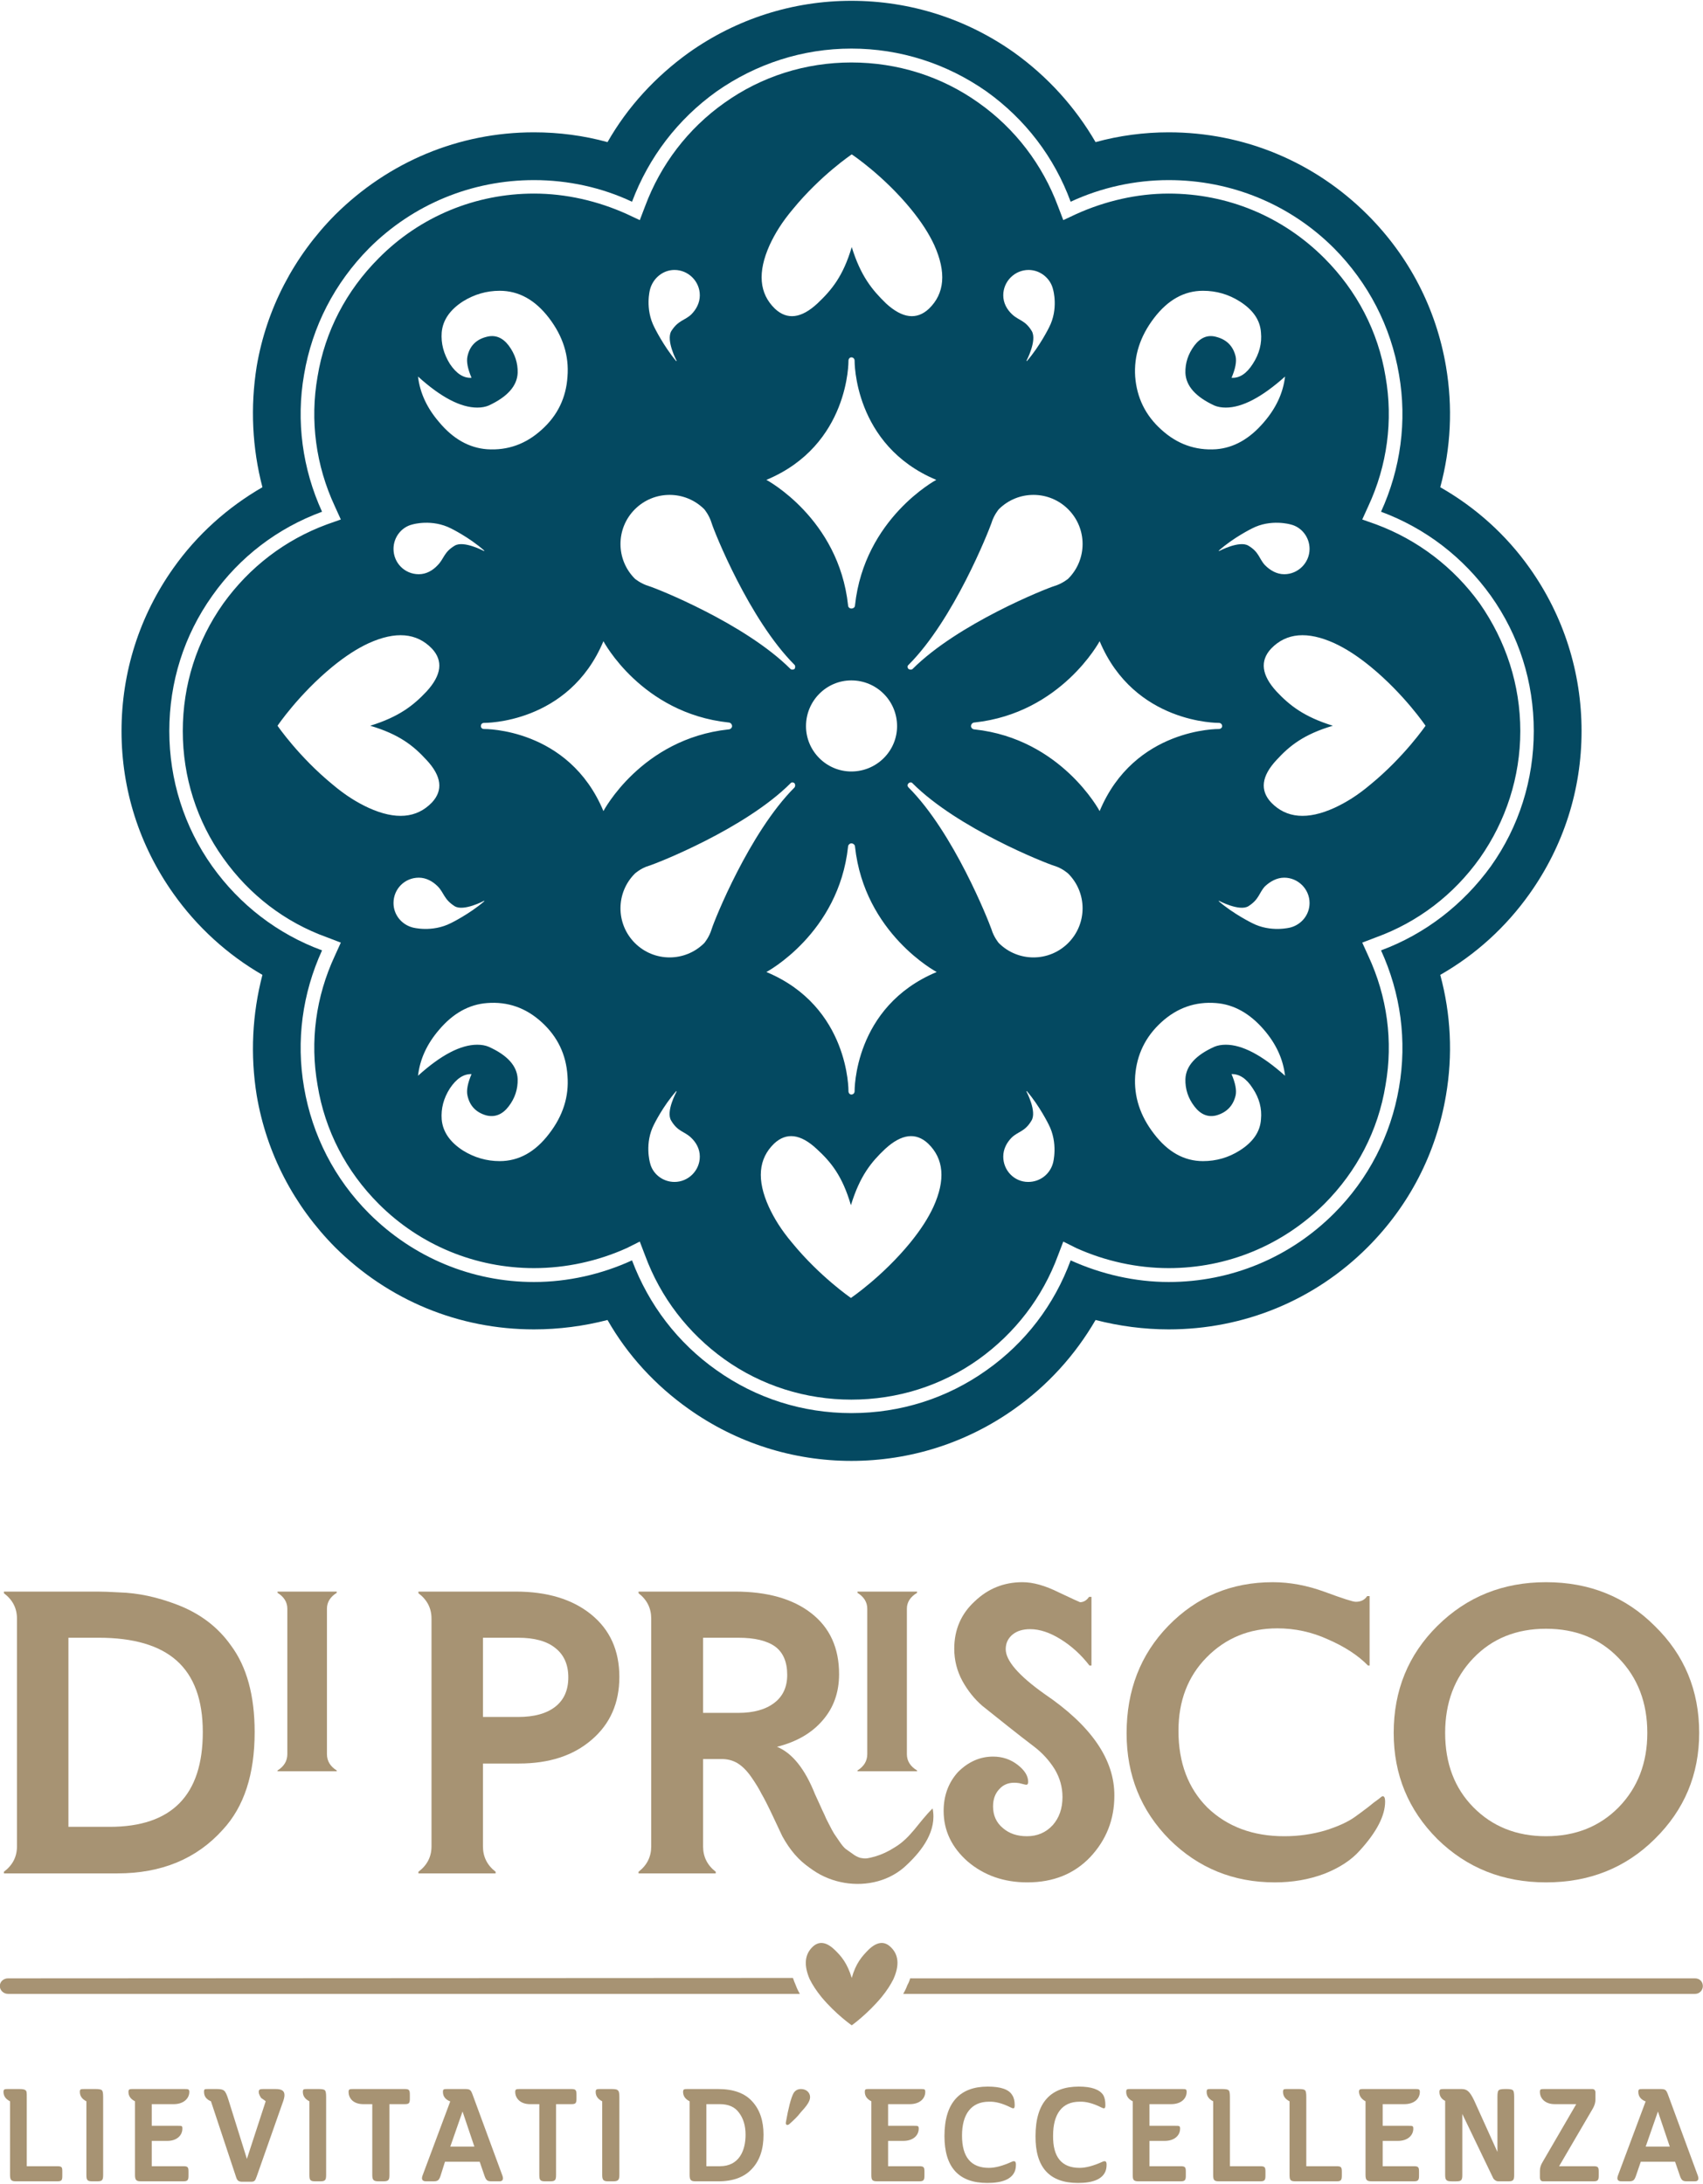 <svg height="536" width="418" viewBox="89.145 153.934 416.99 534.243" xmlns="http://www.w3.org/2000/svg" version="1.2"><style>.a{fill:#044961}.b{fill:#a79373}</style><path d="m463.7 292.8c-5.8-8.2-13.3-14.9-21.9-19.8 2.6-9.6 3.1-19.6 1.4-29.6-2.4-14.1-9-26.9-19.2-37.1-13-13-30.3-20.2-48.7-20.2-6 0-12.1 0.8-17.9 2.4-5-8.6-11.7-16-19.9-21.9-11.7-8.3-25.5-12.7-39.9-12.7-14.3 0-28.1 4.4-39.8 12.7-8.2 5.9-15 13.3-19.9 21.9-5.8-1.6-11.9-2.4-18-2.4-18.4 0-35.6 7.2-48.7 20.2-10.1 10.2-16.8 23-19.2 37.1-1.6 10-1.1 20 1.4 29.6-8.5 4.9-16 11.6-21.8 19.8-8.3 11.7-12.7 25.5-12.7 39.9 0 14.4 4.4 28.1 12.7 39.8 5.8 8.2 13.3 15 21.8 19.9-2.5 9.6-3 19.6-1.4 29.5 2.4 14.2 9.1 27 19.2 37.2 13.1 13 30.3 20.1 48.7 20.1 6.1 0 12.2-0.8 18-2.3 4.9 8.6 11.7 16 19.9 21.8 11.7 8.3 25.5 12.7 39.8 12.7 14.4 0 28.2-4.4 39.9-12.7 8.2-5.8 14.9-13.2 19.9-21.8 5.8 1.5 11.9 2.3 17.9 2.3 18.4 0 35.7-7.1 48.7-20.1 10.2-10.2 16.8-23 19.2-37.2 1.7-9.9 1.2-19.9-1.4-29.5 8.6-4.9 16.1-11.7 21.9-19.9 8.3-11.7 12.7-25.4 12.7-39.8 0-14.4-4.4-28.2-12.7-39.9zm-9.5 73c-6.8 9.4-16.1 16.6-26.9 20.6 4.8 10.5 6.4 22.1 4.4 33.6-2 11.7-7.5 22.4-15.9 30.8-10.8 10.8-25.2 16.8-40.5 16.8-8.2 0-16.5-1.9-24-5.3-4 10.9-11.1 20.2-20.6 26.9-9.7 6.9-21.1 10.5-33.1 10.5-11.9 0-23.3-3.6-33-10.5-9.5-6.7-16.6-16-20.7-26.9-7.4 3.4-15.7 5.3-24 5.3-15.2 0-29.6-6-40.4-16.8-8.4-8.4-13.9-19.1-15.9-30.8-2-11.5-0.4-23.1 4.4-33.6-10.9-4-20.2-11.2-26.9-20.6-6.9-9.7-10.5-21.2-10.5-33.1 0-12 3.6-23.4 10.5-33.1 6.7-9.5 16-16.6 26.9-20.6-4.8-10.5-6.4-22.2-4.4-33.6 2-11.8 7.5-22.4 15.9-30.9 10.8-10.8 25.2-16.7 40.4-16.7 8.3 0 16.6 1.8 24 5.3 4.1-10.9 11.2-20.2 20.7-27 9.7-6.8 21.1-10.5 33-10.5 12 0 23.4 3.7 33.1 10.5 9.5 6.8 16.6 16.1 20.6 27 7.5-3.5 15.8-5.3 24-5.3 15.3 0 29.7 5.9 40.5 16.7 8.4 8.5 13.9 19.1 15.9 30.9 2 11.4 0.4 23.1-4.4 33.6 10.8 4 20.1 11.1 26.9 20.6 6.9 9.7 10.5 21.1 10.5 33.1 0 11.9-3.6 23.4-10.5 33.1z" class="a"></path><path d="m451.5 301.5c-6.4-8.9-15.2-15.6-25.4-19.4l-3.4-1.2 1.5-3.3c4.6-9.9 6.1-20.9 4.2-31.7-1.8-11-7-21-15-29-10.2-10.2-23.7-15.8-38.1-15.8-7.7 0-15.5 1.8-22.6 5l-3.2 1.5-1.3-3.4c-3.8-10.2-10.5-19-19.4-25.3-9.1-6.5-19.9-9.9-31.2-9.9-11.2 0-22 3.4-31.1 9.9-8.9 6.3-15.6 15.1-19.4 25.3l-1.3 3.4-3.2-1.5c-7.1-3.2-14.9-5-22.7-5-14.3 0-27.9 5.6-38 15.8-8 8-13.2 18-15 29-1.9 10.8-0.4 21.8 4.2 31.7l1.5 3.3-3.4 1.2c-10.3 3.8-19 10.5-25.4 19.4-6.5 9.2-9.9 19.9-9.9 31.2 0 11.2 3.4 22 9.9 31.1 6.4 9 15.1 15.7 25.4 19.4l3.4 1.3-1.5 3.3c-4.6 9.9-6.1 20.8-4.2 31.6 1.8 11.1 7 21.1 15 29.1 10.1 10.1 23.7 15.7 38 15.7 7.8 0 15.6-1.7 22.7-4.9l3.2-1.6 1.3 3.4c3.8 10.3 10.5 19 19.4 25.4 9.1 6.5 19.9 9.9 31.1 9.9 11.3 0 22.1-3.4 31.2-9.9 8.9-6.4 15.6-15.1 19.4-25.4l1.3-3.4 3.2 1.6c7.1 3.2 14.9 4.9 22.6 4.9 14.4 0 27.9-5.6 38.1-15.7 8-8 13.2-18 15-29.1 1.9-10.8 0.4-21.7-4.2-31.6l-1.5-3.3 3.4-1.3c10.2-3.7 19-10.4 25.4-19.4 6.4-9.1 9.9-19.9 9.9-31.1 0-11.3-3.5-22-9.9-31.2zm-41.7-13.4c0 3.4-2.8 6.2-6.2 6.2-1.8 0-3.4-0.9-4.7-2.2-1.5-1.6-1.4-3.2-4.1-4.8-2.2-1.3-7.1 1.3-7.1 1.3q-0.1 0-0.1 0-0.1-0.1 0-0.1c3.6-3.2 8.1-5.4 8.1-5.4 4.6-2.4 9.4-1 9.4-1 2.7 0.6 4.7 3.1 4.7 6zm-38.1-56.5q5.1-6.7 12-6.7 4.9 0 9 2.6 4.9 3.1 5.2 7.6 0.4 4-2 7.7-2.3 3.6-5.2 3.4 1.4-3.3 1-5.2-0.9-3.8-4.7-4.8-3.1-0.9-5.4 2.1-2.3 3.1-2.2 6.7 0.2 4.8 7.1 8 1.2 0.5 2.8 0.5 6 0 14.5-7.6-0.7 6-5.2 11.2-5.2 6.1-11.7 6.6-7.6 0.5-13.4-4.8-5.8-5.2-6.4-13-0.5-7.6 4.6-14.3zm-30.7-11.8c2.9 0 5.4 2.1 6 4.8 0 0 1.4 4.7-1 9.3 0 0-2.2 4.5-5.4 8.2q0 0-0.1 0 0-0.1 0-0.1c0 0 2.6-4.9 1.3-7.2-1.6-2.7-3.2-2.6-4.8-4.1-1.3-1.2-2.2-2.8-2.2-4.7 0-3.4 2.8-6.2 6.2-6.2zm-9.1 62c0.6-2 1.8-3.4 1.8-3.4 4.7-4.7 12.3-4.7 17 0 4.7 4.7 4.7 12.3 0 17 0 0-1.4 1.2-3.4 1.8-2 0.6-23.6 9.2-34.7 20.3-0.2 0.2-0.7 0.2-1 0-0.3-0.3-0.3-0.8 0-1 11.1-11.1 19.6-32.7 20.3-34.7zm-35.1 79.2c0-0.4 0.4-0.8 0.8-0.8 0.5 0 0.9 0.4 0.9 0.8 2.3 21.3 20 30.7 20 30.7-20.4 8.5-20.1 29.2-20.1 29.2 0 0.4-0.3 0.8-0.8 0.8-0.4 0-0.7-0.4-0.7-0.8 0 0 0.3-20.7-20.1-29.2 0 0 17.7-9.4 20-30.7zm-10.3-29.5c0-6.2 5-11.2 11.1-11.2 6.2 0 11.2 5 11.2 11.2 0 6.1-5 11.1-11.2 11.1-6.1 0-11.1-5-11.1-11.1zm12-29.6c0 0.5-0.4 0.8-0.9 0.8-0.4 0-0.8-0.3-0.8-0.8-2.3-21.3-20-30.7-20-30.7 20.4-8.5 20.1-29.2 20.1-29.2 0-0.4 0.3-0.8 0.7-0.8 0.5 0 0.8 0.4 0.8 0.8 0 0-0.3 20.7 20 29.2 0 0-17.6 9.4-19.9 30.7zm-20.9-88.2c1.3-2.8 3-5.6 5.7-8.8 6.8-8.3 14.4-13.4 14.4-13.4 0 0 7.7 5.1 14.5 13.4 2.6 3.2 4.4 6 5.7 8.8q4.5 10-1.3 15.6-4.5 4.2-10.5-1.3c-3.4-3.3-6.2-6.7-8.4-13.8-2.1 7.1-4.9 10.5-8.4 13.8q-5.9 5.5-10.4 1.3-5.8-5.6-1.3-15.6zm-29.3 10.9c0.7-2.7 3.1-4.8 6-4.8 3.4 0 6.2 2.8 6.2 6.2 0 1.9-0.9 3.5-2.1 4.7-1.6 1.5-3.2 1.4-4.9 4.1-1.3 2.3 1.3 7.2 1.3 7.2q0.1 0 0 0.1 0 0-0.1 0c-3.1-3.7-5.3-8.2-5.3-8.2-2.4-4.6-1.1-9.3-1.1-9.3zm-3.7 53.8c4.7-4.7 12.3-4.7 17 0 0 0 1.2 1.4 1.8 3.4 0.6 2 9.2 23.6 20.3 34.7 0.2 0.2 0.2 0.7 0 1-0.3 0.2-0.8 0.2-1 0-11.1-11.1-32.7-19.7-34.7-20.3-2-0.6-3.4-1.8-3.4-1.8-4.7-4.7-4.7-12.3 0-17zm-30.9-40.1q-2.3-3-5.5-2.1-3.8 1-4.6 4.8-0.4 1.9 1 5.2-2.9 0.2-5.3-3.4-2.3-3.7-2-7.7 0.4-4.5 5.2-7.6 4.2-2.6 9-2.6 7 0 12.1 6.7 5.1 6.7 4.5 14.3-0.5 7.8-6.3 13-5.8 5.3-13.4 4.8-6.6-0.5-11.7-6.6-4.5-5.2-5.2-11.2 8.4 7.6 14.5 7.6 1.6 0 2.8-0.5 6.9-3.2 7.1-8 0.1-3.6-2.2-6.7zm-23.5 43.8c0 0 4.7-1.4 9.4 1 0 0 4.5 2.2 8.1 5.4q0.1 0 0 0.1 0 0-0.1 0c0 0-4.9-2.6-7.1-1.3-2.7 1.6-2.6 3.2-4.2 4.8-1.2 1.3-2.8 2.2-4.6 2.2-3.5 0-6.2-2.8-6.2-6.2 0-2.9 2-5.4 4.7-6zm-10.8 69.4c-2.8-1.3-5.6-3-8.8-5.7-8.3-6.8-13.5-14.4-13.5-14.4 0 0 5.2-7.7 13.5-14.5 3.2-2.6 6-4.4 8.8-5.7q9.9-4.5 15.5 1.3 4.2 4.5-1.3 10.5c-3.2 3.4-6.7 6.2-13.8 8.4 7.1 2.1 10.6 4.9 13.8 8.4q5.5 5.9 1.3 10.4-5.6 5.8-15.5 1.3zm6.1 23.3c0-3.4 2.7-6.2 6.2-6.2 1.8 0 3.4 0.9 4.6 2.1 1.6 1.6 1.5 3.2 4.2 4.9 2.2 1.3 7.1-1.3 7.1-1.3q0.1-0.1 0.1 0 0.1 0 0 0.1c-3.6 3.1-8.1 5.3-8.1 5.3-4.7 2.4-9.4 1.1-9.4 1.1-2.7-0.7-4.7-3.1-4.7-6zm38.1 56.5q-5.1 6.7-12.1 6.7-4.8 0-9-2.6-4.8-3.1-5.2-7.6-0.3-4 2-7.6 2.4-3.6 5.3-3.5-1.4 3.3-1 5.2 0.8 3.8 4.6 4.9 3.2 0.8 5.5-2.2 2.3-3 2.2-6.7-0.2-4.8-7.1-7.9-1.2-0.5-2.8-0.5-6.1 0-14.5 7.6 0.7-6.1 5.2-11.3 5.1-6 11.7-6.5 7.6-0.6 13.4 4.7 5.8 5.3 6.3 13.1 0.6 7.6-4.5 14.2zm-15.9-99.1c-0.5 0-0.8-0.3-0.8-0.7 0-0.5 0.3-0.8 0.8-0.8 0 0 20.7 0.3 29.2-20 0 0 9.3 17.6 30.6 19.9 0.5 0 0.9 0.4 0.9 0.9 0 0.4-0.4 0.8-0.9 0.8-21.3 2.3-30.6 20-30.6 20-8.5-20.4-29.2-20.1-29.2-20.1zm46.6 110.9c-2.9 0-5.4-2-6-4.7 0 0-1.4-4.8 1-9.4 0 0 2.2-4.5 5.4-8.1q0-0.1 0.1 0 0 0 0 0.1c0 0-2.7 4.9-1.3 7.1 1.6 2.7 3.2 2.6 4.8 4.1 1.3 1.2 2.2 2.8 2.2 4.7 0 3.4-2.8 6.2-6.2 6.2zm9.1-61.9c-0.6 2-1.8 3.4-1.8 3.4-4.7 4.7-12.3 4.7-17 0-4.7-4.7-4.7-12.3 0-17 0 0 1.4-1.3 3.4-1.9 2-0.6 23.6-9.1 34.7-20.2 0.2-0.3 0.7-0.3 1 0 0.2 0.3 0.2 0.7 0 1-11.1 11.1-19.7 32.7-20.3 34.7zm54.3 68c-1.3 2.8-3.1 5.6-5.7 8.8-6.8 8.3-14.5 13.5-14.5 13.5 0 0-7.6-5.2-14.4-13.5-2.7-3.2-4.4-6-5.7-8.8q-4.5-9.9 1.3-15.5 4.5-4.2 10.4 1.3c3.5 3.2 6.3 6.6 8.4 13.8 2.2-7.2 5-10.6 8.4-13.8q6-5.5 10.5-1.3 5.8 5.6 1.3 15.5zm29.3-10.8c-0.7 2.7-3.1 4.7-6.1 4.7-3.4 0-6.1-2.8-6.1-6.2 0-1.9 0.9-3.5 2.1-4.7 1.6-1.5 3.2-1.4 4.8-4.1 1.4-2.2-1.2-7.1-1.2-7.1q-0.1-0.1 0-0.1 0-0.1 0.1 0c3.1 3.6 5.3 8.1 5.3 8.1 2.4 4.6 1.1 9.4 1.1 9.4zm3.7-53.8c-4.7 4.7-12.3 4.7-17 0 0 0-1.2-1.4-1.8-3.4-0.7-2-9.2-23.6-20.3-34.7-0.3-0.3-0.3-0.7 0-1 0.3-0.3 0.8-0.3 1 0 11.1 11.1 32.7 19.6 34.7 20.2 2 0.6 3.4 1.9 3.4 1.9 4.7 4.7 4.7 12.3 0 17zm7.7-32.3c0 0-9.4-17.7-30.6-20-0.5 0-0.9-0.4-0.9-0.8 0-0.5 0.4-0.9 0.9-0.9 21.2-2.3 30.6-19.9 30.6-19.9 8.5 20.3 29.2 20 29.2 20 0.4 0 0.8 0.3 0.8 0.8 0 0.4-0.4 0.7-0.8 0.7 0 0-20.7-0.3-29.2 20.1zm23.2 72.3q2.3 3 5.4 2.2 3.8-1.1 4.7-4.9 0.4-1.9-1-5.2 2.9-0.1 5.2 3.5 2.4 3.6 2 7.6-0.3 4.5-5.2 7.6-4.1 2.6-9 2.6-6.9 0-12-6.7-5.1-6.6-4.6-14.2 0.6-7.8 6.4-13.1 5.8-5.3 13.4-4.7 6.5 0.5 11.7 6.5 4.5 5.2 5.2 11.3-8.5-7.6-14.5-7.6-1.6 0-2.8 0.5-6.9 3.1-7.1 7.9-0.1 3.7 2.2 6.7zm23.5-43.8c0 0-4.8 1.3-9.4-1.1 0 0-4.5-2.2-8.1-5.3q-0.1-0.1 0-0.1 0-0.1 0.1 0c0 0 4.9 2.6 7.1 1.3 2.7-1.7 2.6-3.3 4.1-4.9 1.3-1.2 2.9-2.1 4.7-2.1 3.4 0 6.2 2.8 6.2 6.2 0 2.9-2 5.3-4.7 6zm19.6-35c-3.2 2.7-6 4.4-8.8 5.7q-9.9 4.5-15.5-1.3-4.2-4.5 1.3-10.4c3.2-3.5 6.7-6.3 13.8-8.4-7.1-2.2-10.6-5-13.8-8.4q-5.5-6-1.3-10.5 5.6-5.8 15.5-1.3c2.8 1.3 5.6 3.1 8.8 5.7 8.3 6.8 13.5 14.5 13.5 14.5 0 0-5.2 7.6-13.5 14.4z" class="a"></path><path d="m310.3 641.9h193.9c1.1 0 1.9-0.9 1.9-1.9 0-1.1-0.8-1.9-1.9-1.9h-192.2q-0.2 0.8-0.7 1.7-0.4 1.1-1 2.1z" class="b"></path><path d="m285 641.9q-0.6-1-1-2.1-0.4-0.9-0.7-1.8l-192.2 0.1c-1.1 0-2 0.8-2 1.9 0 1 0.9 1.9 2 1.9z" class="b"></path><path d="m307.9 638.3c-0.7 1.4-1.6 2.8-2.9 4.4-3.5 4.2-7.3 6.9-7.3 6.9 0 0-3.9-2.7-7.4-6.9-1.3-1.6-2.2-3-2.9-4.4q-2.2-5.1 0.7-7.9 2.3-2.2 5.3 0.6c1.8 1.7 3.2 3.4 4.3 7 1-3.6 2.5-5.3 4.2-7q3-2.8 5.3-0.6 3 2.8 0.7 7.9z" class="b"></path><path d="m91.2 665.2h2.7q1.2 0 1.5 0.3c0.3 0.2 0.3 0.7 0.3 1.6v17h7.4c1.2 0 1.3 0.2 1.3 1.3v1c0 1.1-0.1 1.4-1.3 1.4h-10c-1.2 0-1.5-0.3-1.5-1.6v-18q-1.6-0.8-1.6-2.3c0-0.7 0.3-0.7 1.2-0.7z" class="b"></path><path d="m109.9 665.2h2.7q1.2 0 1.5 0.3c0.2 0.2 0.3 0.7 0.3 1.6v19.1c0 1.3-0.2 1.6-1.5 1.6h-1.1c-1.3 0-1.5-0.3-1.5-1.6v-18q-1.6-0.8-1.6-2.3c0-0.7 0.2-0.7 1.2-0.7z" class="b"></path><path d="m121.8 665.2h12.4c1 0 1.3 0 1.3 0.7 0 1.6-1.4 3-3.8 3h-5.4v5.3h6.4c1 0 1.1 0 1.1 0.7 0 1.6-1.3 3-3.7 3h-3.8v6.2h7.7c1.1 0 1.3 0.2 1.3 1.3v1c0 1.1-0.2 1.4-1.3 1.4h-10.3c-1.2 0-1.5-0.3-1.5-1.6v-18q-1.6-0.8-1.6-2.3c0-0.7 0.3-0.7 1.2-0.7z" class="b"></path><path d="m140.2 665.2h2c0.9 0 1.5 0.1 1.8 0.4q0.5 0.3 1.1 2.3l4.5 14.4v0.3-0.3l4.6-14.1c-0.2-0.2-0.8-0.6-1.1-0.8-0.2-0.3-0.6-0.9-0.6-1.5 0-0.6 0.3-0.7 1.1-0.7h3c1.5 0 2.2 0.4 2.2 1.5q0 0.7-0.5 2l-6.3 17.9c-0.4 1.1-0.5 1.3-1.5 1.3h-2c-1 0-1.3-0.3-1.6-1.3l-6.1-18.4q-1.7-0.7-1.7-2.3c0-0.7 0.1-0.7 1.1-0.7z" class="b"></path><path d="m164.5 665.2h2.7q1.2 0 1.5 0.3c0.2 0.2 0.3 0.7 0.3 1.6v19.1c0 1.3-0.2 1.6-1.5 1.6h-1.1c-1.3 0-1.5-0.3-1.5-1.6v-18q-1.6-0.8-1.6-2.3c0-0.7 0.2-0.7 1.2-0.7z" class="b"></path><path d="m175.7 665.2h12.5c1.1 0 1.3 0.2 1.3 1.4v0.9c0 1.2-0.2 1.4-1.3 1.4h-3.7v17.3c0 1.3-0.2 1.6-1.6 1.6h-1c-1.3 0-1.6-0.3-1.6-1.6v-17.3h-2.2c-2.4 0-3.6-1.4-3.6-3 0-0.7 0.3-0.7 1.2-0.7z" class="b"></path><path d="m198.8 665.2h4.2c1.2 0 1.4 0.2 1.8 1.2l7.4 20.1q0.4 1.3-0.8 1.3h-1.8c-1.1 0-1.4-0.2-1.8-1.3l-1.2-3.5h-8.5l-1.1 3.5c-0.4 1.1-0.7 1.3-1.8 1.3h-1.7q-1.4 0-0.9-1.4l6.8-18.2h-0.1q-1.7-0.7-1.7-2.3c0-0.7 0.2-0.7 1.2-0.7zm3.6 5.5l-3 8.6h5.9z" class="b"></path><path d="m216.5 665.2h12.5c1.1 0 1.3 0.2 1.3 1.4v0.9c0 1.2-0.2 1.4-1.3 1.4h-3.7v17.3c0 1.3-0.2 1.6-1.5 1.6h-1.1c-1.3 0-1.5-0.3-1.5-1.6v-17.3h-2.3c-2.3 0-3.6-1.4-3.6-3 0-0.7 0.3-0.7 1.2-0.7z" class="b"></path><path d="m236.2 665.2h2.7q1.3 0 1.5 0.3c0.3 0.2 0.4 0.7 0.4 1.6v19.1c0 1.3-0.3 1.6-1.6 1.6h-1.1c-1.2 0-1.5-0.3-1.5-1.6v-18q-1.6-0.8-1.6-2.3c0-0.7 0.3-0.7 1.2-0.7z" class="b"></path><path d="m257.6 665.2h7.4c3.7 0 6.5 1 8.3 3q2.8 3 2.8 8.2 0 5.3-2.8 8.3-2.8 3.1-8.3 3.1h-5.5c-1.2 0-1.5-0.3-1.5-1.6v-18q-1.6-0.8-1.6-2.3c0-0.7 0.3-0.7 1.2-0.7zm4.5 3.7v15.2h3.3c4.7 0 6.3-3.8 6.3-7.7q0-3.3-1.6-5.4-1.5-2.1-4.7-2.1z" class="b"></path><path d="m283.4 666.3q0.6-1.1 1.9-1.1c1.2 0 2.2 0.8 2.2 2q0 0.4-0.2 0.9-0.4 1-2 2.7c-0.9 1.2-1.9 2.1-2.9 3-0.5 0.4-1 0.2-0.8-0.6q0.9-5.1 1.8-6.9z" class="b"></path><path d="m302 665.2h12.5c1 0 1.2 0 1.2 0.7 0 1.6-1.3 3-3.8 3h-5.3v5.3h6.3c1 0 1.2 0 1.2 0.7 0 1.6-1.3 3-3.8 3h-3.7v6.2h7.6c1.1 0 1.3 0.2 1.3 1.3v1c0 1.1-0.2 1.4-1.3 1.4h-10.2c-1.3 0-1.5-0.3-1.5-1.6v-18q-1.6-0.8-1.6-2.3c0-0.7 0.2-0.7 1.1-0.7z" class="b"></path><path d="m331 664.6c3.2 0 5.2 0.7 6 2.1q0.6 0.9 0.6 2.4c0 0.9-0.2 1-1 0.6q-3-1.5-5.3-1.4c-4.3 0-6.6 3-6.6 8.3q0 7.9 6.6 7.9 2.3 0 5.6-1.5c0.7-0.3 1-0.1 1 0.7q0 1-0.3 1.7-1.2 2.8-6.7 2.8-10.5 0-10.5-11.5c0-8.3 3.9-12.1 10.6-12.1z" class="b"></path><path d="m353.3 664.6c3.1 0 5.1 0.7 6 2.1q0.5 0.9 0.5 2.4c0 0.9-0.2 1-1 0.6q-3-1.5-5.3-1.4c-4.3 0-6.5 3-6.5 8.3q-0.1 7.9 6.5 7.9 2.3 0 5.6-1.5c0.7-0.3 1-0.1 1 0.7q0 1-0.3 1.7-1.2 2.8-6.7 2.8-10.5 0-10.4-11.5c0-8.3 3.8-12.1 10.6-12.1z" class="b"></path><path d="m366 665.2h12.5c1 0 1.2 0 1.2 0.7 0 1.6-1.3 3-3.8 3h-5.3v5.3h6.3c1 0 1.2 0 1.2 0.7 0 1.6-1.3 3-3.8 3h-3.7v6.2h7.6c1.1 0 1.3 0.2 1.3 1.3v1c0 1.1-0.2 1.4-1.3 1.4h-10.2c-1.3 0-1.5-0.3-1.5-1.6v-18q-1.6-0.8-1.6-2.3c0-0.7 0.2-0.7 1.1-0.7z" class="b"></path><path d="m385.7 665.2h2.7q1.3 0 1.6 0.3c0.2 0.2 0.3 0.7 0.3 1.6v17h7.4c1.1 0 1.3 0.2 1.3 1.3v1c0 1.1-0.2 1.4-1.3 1.4h-10c-1.3 0-1.5-0.3-1.5-1.6v-18q-1.6-0.8-1.6-2.3c0-0.7 0.2-0.7 1.1-0.7z" class="b"></path><path d="m404.4 665.2h2.8q1.2 0 1.5 0.3c0.2 0.2 0.3 0.7 0.3 1.6v17h7.4c1.1 0 1.3 0.2 1.3 1.3v1c0 1.1-0.2 1.4-1.3 1.4h-10c-1.3 0-1.5-0.3-1.5-1.6v-18q-1.6-0.8-1.6-2.3c0-0.7 0.2-0.7 1.1-0.7z" class="b"></path><path d="m423.1 665.2h12.5c0.9 0 1.2 0 1.2 0.7 0 1.6-1.3 3-3.8 3h-5.3v5.3h6.3c1 0 1.2 0 1.2 0.7 0 1.6-1.3 3-3.8 3h-3.7v6.2h7.6c1.1 0 1.3 0.2 1.3 1.3v1c0 1.1-0.2 1.4-1.3 1.4h-10.2c-1.3 0-1.6-0.3-1.6-1.6v-18q-1.5-0.8-1.6-2.3c0-0.7 0.3-0.7 1.2-0.7z" class="b"></path><path d="m459.9 686.2c0 1.3-0.2 1.6-1.5 1.6h-2.3c-0.6 0-1-0.3-1.3-0.7l-7.6-15.8v14.9c0 1.3-0.2 1.6-1.5 1.6h-1.1c-1.3 0-1.6-0.3-1.6-1.6v-18.1q-1.4-0.7-1.4-2.2c0-0.7 0.3-0.7 1.2-0.7h4.2c1.3 0 2 0.5 3.1 2.8l5.7 12.6v-13.5c0-0.9 0.1-1.4 0.3-1.6q0.3-0.3 1.5-0.3h0.5q1.2 0 1.5 0.3c0.2 0.2 0.3 0.7 0.3 1.6z" class="b"></path><path d="m467.4 665.2h11.6q0.8 0 0.8 0.9v1.7q0 1-0.6 2.1l-8.3 14.2h8.4c1.1 0 1.3 0.2 1.3 1.3v1c0 1.1-0.2 1.4-1.3 1.4h-12.3q-0.8 0-0.8-1v-1.6c0-0.7 0.2-1.4 0.7-2.2l8.2-14.1h-5.3c-2.3 0-3.6-1.4-3.6-3 0-0.7 0.2-0.7 1.2-0.7z" class="b"></path><path d="m491.5 665.2h4.2c1.2 0 1.4 0.2 1.8 1.2l7.4 20.1q0.4 1.3-0.8 1.3h-1.8c-1.1 0-1.4-0.2-1.8-1.3l-1.2-3.5h-8.4l-1.2 3.5c-0.4 1.1-0.7 1.3-1.8 1.3h-1.7q-1.4 0-0.9-1.4l6.8-18.2h-0.1q-1.7-0.7-1.7-2.3c0-0.7 0.2-0.7 1.2-0.7zm3.6 5.5l-3 8.6h5.9z" class="b"></path><path d="m117.9 612.4h-27.8v-0.4q3.2-2.4 3.2-6.2v-55.8q0-3.8-3.2-6.2v-0.4h22.9q2 0 5.4 0.2 6.8 0.2 14.1 3 8.4 3.2 13.2 10 5.8 7.8 5.8 21.2 0 15.5-7.8 23.9-9.6 10.7-25.8 10.7zm-12-11.4h10.1q22.8 0 22.8-23.2 0-11.8-6.4-17.5-6.3-5.6-19.1-5.6h-7.4z" class="b"></path><path d="m171.6 587.4h-14.5v-0.2q2.4-1.5 2.4-4v-35.6q0-2.4-2.4-3.9v-0.3h14.5v0.3q-2.4 1.5-2.4 3.9v35.6q0 2.5 2.4 4z" class="b"></path><path d="m313.7 587.4h-14.6v-0.2q2.4-1.5 2.4-4v-35.6q0-2.4-2.4-3.9v-0.3h14.6v0.3q-2.5 1.5-2.5 3.9v35.6q0 2.5 2.5 4z" class="b"></path><path d="m191.6 543.4h23.8q11.6 0 18.5 5.6 6.9 5.6 6.9 15.3 0 9.6-6.8 15.4-6.7 5.8-17.8 5.8h-8.8v20.3q0 3.8 3.1 6.2v0.4h-18.9v-0.4q3.2-2.4 3.2-6.2v-55.8q0-3.8-3.2-6.2zm15.8 30.7h8.6q5.9 0 9.1-2.5 3.2-2.5 3.2-7.2 0-4.7-3.2-7.2-3.1-2.5-9.1-2.5h-8.6z" class="b"></path><path d="m301.8 608.8q1.2 0 1.2 0.8 0 1.4-2 2.7-2.1 1.2-5 1.2-9.7 0-15.3-10.2-0.7-1.5-2.4-5.1-1.7-3.6-2.7-5.3-0.9-1.8-2.5-4.1-1.6-2.3-3.4-3.4-1.7-1-3.8-1h-4.6v21.4q0 3.8 3.1 6.2v0.4h-18.9v-0.4q3.1-2.4 3.1-6.2v-55.8q0-3.8-3.1-6.2v-0.4h23.6q11.9 0 18.7 5.3 6.8 5.3 6.8 14.9 0 6.7-4 11.3-4 4.7-11.2 6.5 5.6 2.3 9.3 11.6 0.3 0.6 1.1 2.4 0.8 1.8 1.2 2.6 0.3 0.8 1.1 2.3 0.8 1.6 1.3 2.4 0.5 0.7 1.3 1.9 0.8 1.2 1.5 1.8 0.7 0.5 1.7 1.2 0.9 0.7 1.9 1 1 0.2 2 0.2zm-40.5-54.1v18.4h8.6q5.7 0 8.9-2.5 3.1-2.4 3.1-6.8 0-4.7-2.9-6.9-3-2.2-9.1-2.2z" class="b"></path><path d="m340.7 614.6q-8.6 0-14.6-5.1-5.9-5.2-5.9-12.4 0-5.6 3.5-9.5 3.8-3.8 8.6-3.8 3.4 0 6 2 2.6 2 2.6 4.2 0 0.7-0.5 0.7l-0.5-0.1q-0.5-0.1-1.2-0.3-0.7-0.1-1.2-0.1-2.3 0-3.7 1.6-1.5 1.6-1.5 4.2 0 3.3 2.4 5.3 2.3 2 5.9 2 3.8 0 6.3-2.7 2.4-2.7 2.4-6.9 0-3.6-1.9-6.8-2-3.2-5-5.5-2.9-2.2-6.3-4.9-3.4-2.7-6.4-5.1-2.9-2.5-4.9-6.1-2-3.7-2-7.9 0-7 5-11.6 4.9-4.7 11.7-4.7 3.9 0 8.9 2.5 5.1 2.4 5.2 2.4 1.3 0 2.2-1.3h0.6v16.8h-0.5q-3-3.9-7-6.4-4-2.5-7.5-2.5-2.7 0-4.3 1.3-1.7 1.4-1.7 3.6 0 4.2 9.4 10.9 17.3 11.7 17.2 25 0 8.7-5.9 15-5.9 6.2-15.4 6.2z" class="b"></path><path d="m401.3 614.6q-15.2 0-25.8-10.5-10.5-10.6-10.5-26 0-15.8 10.2-26.3 10.4-10.7 25.6-10.7 6.3 0 12.8 2.4 6.5 2.4 7.5 2.4 1.9 0 2.8-1.4h0.6v17h-0.4q-3.6-3.7-9.8-6.4-5.9-2.7-12.4-2.7-10.3 0-17.3 7.1-6.9 7-6.9 18 0 11.7 7.1 18.8 7.3 7 18.8 7 5.2 0 10-1.4 4.8-1.5 7.4-3.4 1.4-1 3.1-2.3 1.7-1.4 2.6-2 0.8-0.7 1-0.7 0.6 0 0.6 1.3 0 5.2-6.2 12-3.1 3.5-8.7 5.7-5.6 2.1-12.1 2.1z" class="b"></path><path d="m467.7 614.6q-15.8 0-26.6-10.6-10.7-10.7-10.7-26 0-15.6 10.7-26.2 10.8-10.7 26.6-10.7 15.9 0 26.6 10.7 10.9 10.6 10.9 26.2 0 15.3-10.9 26-10.7 10.6-26.6 10.6zm24.8-36.6q0-11.1-7-18.3-6.9-7.2-17.8-7.2-10.9 0-17.8 7.2-6.9 7.2-6.9 18.3 0 11.2 6.9 18.2 7 7.1 17.8 7.1 10.8 0 17.8-7.1 7-7.2 7-18.2z" class="b"></path><path d="m317.5 596.5c1.1 5.4-2.5 10.2-6.2 13.7-8.2 8.1-23.4 5.5-28.5-4.8-2.5-4.8-2.7-10.4-0.9-14.9 0.2 14 14 23.4 26.2 15.6 4.1-2.4 5.9-6.2 9.4-9.6z" class="b"></path></svg>